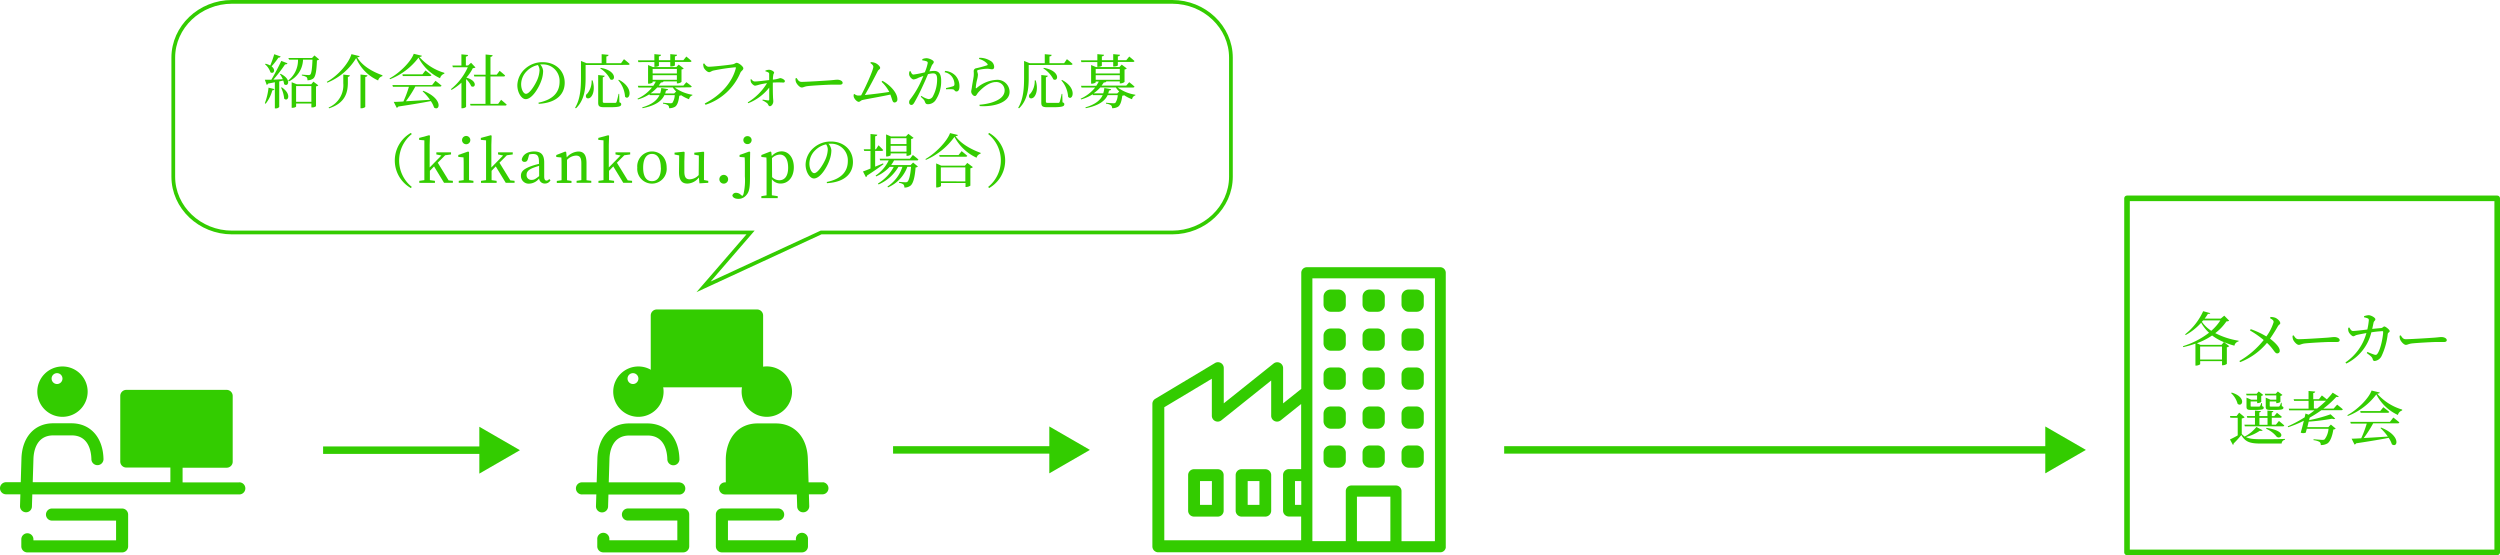 <svg xmlns="http://www.w3.org/2000/svg" width="670.75" height="148.954" viewBox="0 0 670.75 148.954">
  <g id="step01_4" transform="translate(0.143)">
    <path id="Path_270" data-name="Path 270" d="M109.83,153.09h43.764" transform="translate(-23.286 -32.309)" fill="none" stroke="#3c0" stroke-miterlimit="10" stroke-width="2"/>
    <path id="Path_271" data-name="Path 271" d="M163.01,157.693,173.9,151.41l-10.894-6.29Z" transform="translate(-34.546 -30.622)" fill="#3c0"/>
    <path id="Path_272" data-name="Path 272" d="M303.83,153h43.764" transform="translate(-64.363 -32.29)" fill="none" stroke="#3c0" stroke-miterlimit="10" stroke-width="2"/>
    <path id="Path_273" data-name="Path 273" d="M357.01,157.6l10.894-6.29-10.894-6.29Z" transform="translate(-75.624 -30.601)" fill="#3c0"/>
    <path id="Path_274" data-name="Path 274" d="M511.83,153H658.856" transform="translate(-108.405 -32.29)" fill="none" stroke="#3c0" stroke-miterlimit="10" stroke-width="2"/>
    <g id="Group_313" data-name="Group 313" transform="translate(-0.143 14.429)">
      <path id="Path_275" data-name="Path 275" d="M696.01,157.6l10.894-6.29-10.894-6.29Z" transform="translate(-147.26 -45.029)" fill="#3c0"/>
      <path id="Path_276" data-name="Path 276" d="M16.618,138.111a6.755,6.755,0,1,0-6.755-6.755,6.755,6.755,0,0,0,6.755,6.755Zm0-10.247a1.458,1.458,0,1,1,0-.024Zm17.618,36.465v8.537a1.624,1.624,0,0,1-1.624,1.624H7.2a1.624,1.624,0,0,1-1.624-1.624v-1.892a1.624,1.624,0,0,1,3.248,0v.268H31v-5.289h-17.3a1.624,1.624,0,0,1,0-3.24H32.611a1.616,1.616,0,0,1,1.624,1.616Zm29.71-8.624h-15.1v-3.941H60.666a1.616,1.616,0,0,0,1.624-1.577V132.506a1.624,1.624,0,0,0-1.624-1.624H33.747a1.624,1.624,0,0,0-1.624,1.624V150.14a1.616,1.616,0,0,0,1.624,1.577H45.57v3.941H8.64L8.83,149.4c.055-1.868.678-6.227,5.21-6.306H19.2c4.509.063,5.124,4.406,5.179,6.306a1.624,1.624,0,1,0,3.24-.095c-.166-5.675-3.476-9.372-8.419-9.459H14.032c-4.942.047-8.253,3.744-8.419,9.459l-.189,6.353H1.593a1.624,1.624,0,1,0,0,3.24H5.322l-.095,3.153A1.624,1.624,0,0,0,6.8,163.721h.047a1.577,1.577,0,0,0,1.577-1.577l.1-3.216H63.945a1.624,1.624,0,1,0,0-3.24Z" transform="translate(0.143 -40.706)" fill="#3c0"/>
      <path id="Path_277" data-name="Path 277" d="M90,31.468a16.553,16.553,0,0,0,.993-4.178l1.577.378a.56.56,0,0,1-.568.347,9.979,9.979,0,0,1-1.781,3.594Zm4.241-7.883c3.106,1.513,1.971,3.7.93,2.759a4.729,4.729,0,0,0-.236-.962c-.315.079-.678.158-1.072.236v6.858a1.159,1.159,0,0,1-.977.378h-.2V25.832c-.536.126-1.135.236-1.8.363a.512.512,0,0,1-.394.331L90,25.162h1.75c.93-1.577,1.986-3.579,2.664-5.045l1.671.646a.591.591,0,0,1-.646.268,40.586,40.586,0,0,1-3.153,4.1c.788,0,1.64-.063,2.538-.11a8,8,0,0,0-.788-1.372Zm0-4.651a.52.52,0,0,1-.583.284,21.685,21.685,0,0,1-1.845,2.365c1.245.962.52,2.176-.315,1.577A4.73,4.73,0,0,0,90.032,21l.173-.126a5.029,5.029,0,0,1,1.245.473,26.861,26.861,0,0,0,1.072-3.027Zm.315,8.277c2.759,1.876,1.624,3.989.631,3.027a8.38,8.38,0,0,0-.836-2.948Zm5.691-7.433A6.684,6.684,0,0,1,96.464,25.6l-.2-.236a6.866,6.866,0,0,0,2.633-5.581H96.527l-.221-.441h6.353l.646-.694,1.277,1.072a1.017,1.017,0,0,1-.6.236c-.11,2.854-.363,4.351-.977,4.871a2.444,2.444,0,0,1-1.577.473,1.088,1.088,0,0,0-.236-.836,3.319,3.319,0,0,0-1.261-.426v-.252c.536.047,1.466.126,1.766.126a.646.646,0,0,0,.5-.142c.315-.284.5-1.671.583-3.989Zm2.79,5.9,1.309.993a.93.93,0,0,1-.615.268v5.321a1.466,1.466,0,0,1-1.04.331h-.2V31.555h-4.1v.788c0,.095-.363.347-.993.347h-.2V25.832l1.387.552h3.862Zm-.552,5.407V26.857h-4.1v4.225Z" transform="translate(-18.944 -18.202)" fill="#3c0"/>
      <path id="Path_278" data-name="Path 278" d="M111.226,25.946l-.126-.221c2.9-1.577,5.865-4.919,6.606-7.425l2.207.536c-.047.189-.252.268-.662.315,1.324,2.254,3.989,3.831,6.763,4.808V24.2a1.577,1.577,0,0,0-1.151,1.151,11.5,11.5,0,0,1-5.9-5.991,16.1,16.1,0,0,1-7.741,6.59Zm6.038-1.971c0,.2-.142.378-.52.426V26.12c-.047,2.475-.694,5.3-5.045,6.716l-.126-.221a6.473,6.473,0,0,0,3.941-6.511V23.778Zm4.73,0c0,.221-.158.378-.583.441v8c0,.142-.552.41-1.025.41h-.252V23.763Z" transform="translate(-23.411 -18.198)" fill="#3c0"/>
      <path id="Path_279" data-name="Path 279" d="M141.142,18.706c-.063.189-.268.284-.694.315a14.305,14.305,0,0,0,6.7,4.257v.236A1.711,1.711,0,0,0,146,24.728a12.242,12.242,0,0,1-5.786-5.518A17.553,17.553,0,0,1,132.566,25l-.126-.221c2.7-1.45,5.723-4.462,6.5-6.606Zm3.626,6.716s.993.741,1.624,1.293c-.047.173-.221.252-.441.252h-6.59a31.365,31.365,0,0,1-2.522,3.941c1.813-.095,4.067-.236,6.464-.394a15.1,15.1,0,0,0-1.986-2.286l.173-.126c5.392,2.144,4.477,5.6,2.9,4.493a6.85,6.85,0,0,0-.867-1.734c-2.081.41-4.871.883-8.734,1.466a.623.623,0,0,1-.426.331l-.788-1.577c.631,0,1.513-.047,2.586-.11a29.7,29.7,0,0,0,1.482-3.941h-4.288l-.142-.457h10.642Zm-2.68-2.775s.946.709,1.577,1.245c0,.173-.2.252-.426.252H136l-.11-.457h5.376Z" transform="translate(-27.93 -18.17)" fill="#3c0"/>
      <path id="Path_280" data-name="Path 280" d="M159.926,21.884a1.214,1.214,0,0,1-.709.173,11.824,11.824,0,0,1-1.734,2.554c3.153.883,2.412,2.98,1.293,2.3a5.6,5.6,0,0,0-1.372-1.908V32.4c0,.11-.41.426-1.025.426h-.221V25.959a14.078,14.078,0,0,1-2.649,1.939l-.189-.189a15.978,15.978,0,0,0,4.54-5.88h-4l-.142-.473h2.428v-3l1.781.173c0,.221-.173.378-.583.441V21.34h.6l.788-.725Zm6.874,8.671s.946.788,1.5,1.293a.378.378,0,0,1-.41.252h-9.3l-.11-.457h4.13V24.3h-3l-.126-.473h3.153V18.4l1.876.189c0,.236-.173.394-.568.457v4.777h1.671l.788-1.041s.914.725,1.466,1.261c0,.173-.189.252-.41.252h-3.516v7.347h2.065Z" transform="translate(-32.351 -18.21)" fill="#3c0"/>
      <path id="Path_281" data-name="Path 281" d="M181.615,31.892c3.894-.788,5.66-2.79,5.66-5.628a4.438,4.438,0,0,0-4.619-4.635h-.583a2.964,2.964,0,0,1,.788,1.766,7.97,7.97,0,0,1-.5,2.617c-.662,1.923-2.475,4.935-4.178,4.935-1.119,0-2.239-1.75-2.239-3.736a6.125,6.125,0,0,1,2.176-4.493,6.874,6.874,0,0,1,4.651-1.687c3.358,0,5.88,2.239,5.88,5.518,0,2.712-1.781,5.36-6.968,5.66Zm-.158-10.1a5.92,5.92,0,0,0-2.917,1.577,5.037,5.037,0,0,0-1.577,3.563c0,1.435.646,2.585,1.293,2.585.993,0,2.428-2.365,3.043-3.768a7.41,7.41,0,0,0,.6-2.554A2.578,2.578,0,0,0,181.458,21.794Z" transform="translate(-37.141 -18.775)" fill="#3c0"/>
      <path id="Path_282" data-name="Path 282" d="M198.422,21.219v3.311c0,2.57-.158,6.007-2.6,8.308l-.221-.158c1.435-2.365,1.577-5.392,1.577-8.151V20.123l1.482.6h4.067V18.31l1.845.173c0,.221-.173.378-.583.441v1.8h3.941l.788-1.072s.962.741,1.513,1.277c0,.173-.2.252-.41.252Zm1.876,4.115c.646,2.16.2,3.7-.378,4.383-.378.473-1.025.615-1.324.221a.788.788,0,0,1,.284-1.056,5.258,5.258,0,0,0,1.151-3.547Zm7.189,5.88c.394.142.489.284.489.536,0,.552-.583.788-2.98.788H203.42c-1.324,0-1.624-.284-1.624-1.23V23.9l1.734.189c0,.189-.158.347-.5.41v6.511c0,.284.079.363.646.363h2.7a.378.378,0,0,0,.347-.221,20.9,20.9,0,0,0,.536-2.191h.173Zm-5-9.238c4.509.788,3.941,3.831,2.554,3.09a7.315,7.315,0,0,0-2.712-2.948Zm4.856,3.185c4.32,2.286,2.79,5.849,1.655,4.54a7.41,7.41,0,0,0-1.813-4.4Z" transform="translate(-41.303 -18.2)" fill="#3c0"/>
      <path id="Path_283" data-name="Path 283" d="M226.835,27.245a10.689,10.689,0,0,0,4.73,1.939v.173a1.253,1.253,0,0,0-.883,1.041,10.539,10.539,0,0,1-2.144-1.088,1,1,0,0,1-.489.142c-.173,1.529-.536,2.57-1.151,2.964a2.964,2.964,0,0,1-1.577.378.962.962,0,0,0-.284-.788,3.248,3.248,0,0,0-1.356-.426v-.252c.615.063,1.687.142,1.986.142a.938.938,0,0,0,.536-.11,4.051,4.051,0,0,0,.631-2.065H224.06c-.741,1.577-2.365,2.806-5.865,3.5l-.095-.221c2.68-.788,4-1.923,4.635-3.279h-2.617l-.079-.236a11.391,11.391,0,0,1-3.074,1.387l-.126-.2a10.547,10.547,0,0,0,3.894-3h-3.658l-.142-.457h4.146a12.214,12.214,0,0,0,.678-1.151h-.851v.221c0,.11-.552.363-1.056.363h-.173V21.214l1.324.552h6.259l.631-.662,1.356,1.025a1.064,1.064,0,0,1-.6.284v3.326a1.624,1.624,0,0,1-1.04.394h-.2v-.52h-3.594c-.063.173-.236.268-.678.284-.189.284-.394.568-.6.836h6.621l.788-.914a18.129,18.129,0,0,1,1.435,1.119c0,.173-.189.252-.41.252Zm-9.774-6.818-.095-.473h4.4V18.29l1.781.173c0,.221-.173.378-.568.426v1.025h3.058V18.29l1.813.173c0,.221-.173.378-.568.426v1.025h2.27l.788-.977s.883.709,1.4,1.2c-.047.173-.189.252-.41.252h-4.052V21.3c0,.095-.426.3-1.025.3h-.221V20.426h-3.043V21.4c0,.11-.52.3-1.025.3h-.189V20.426Zm10.153,7.883a6.362,6.362,0,0,1-.9-1.072h-4.178a11.146,11.146,0,0,1-1.8,1.577h2.585a6.306,6.306,0,0,0,.3-1.435l1.829.315c-.063.236-.236.347-.568.363a6.849,6.849,0,0,1-.221.788h2.412Zm-6.306-6.054v1.214h6.5V22.263Zm0,2.917h6.5V23.95h-6.5Z" transform="translate(-45.801 -18.195)" fill="#3c0"/>
      <path id="Path_284" data-name="Path 284" d="M240.693,22.306c.993,0,5.723-.5,6.5-.678.473-.095.678-.378.993-.378.552,0,1.781.977,1.781,1.466s-.552.678-.788,1.182a15.276,15.276,0,0,1-9.349,8.608l-.221-.347c4.462-2.27,7.425-5.8,8.34-9.459.063-.2,0-.252-.173-.252a53.647,53.647,0,0,0-5.88.883c-.41.095-.788.426-1.1.426-.536,0-1.309-.836-1.466-1.293a4.3,4.3,0,0,1-.142-.946l.284-.11c.3.434.662.9,1.23.9Z" transform="translate(-50.531 -18.822)" fill="#3c0"/>
      <path id="Path_285" data-name="Path 285" d="M259.09,23.846a2.688,2.688,0,0,1,.962-.236c.662,0,1.387.489,1.387.741s-.189.315-.236.741a9.2,9.2,0,0,0-.095,1.167,7.362,7.362,0,0,0,1.923-.41c.489,0,1.293.457,1.293.788a.378.378,0,0,1-.394.41,23.885,23.885,0,0,0-2.838,0c0,1.041,0,2.743.047,3.626,0,.583.079.993.079,1.435,0,.646-.473,1.277-.9,1.277s-.41-.473-.725-.788a6.353,6.353,0,0,0-1.309-.788l.095-.2c.52.095,1.1.2,1.482.236a.236.236,0,0,0,.268-.221V28.4a13.4,13.4,0,0,1-5.628,4.186l-.142-.221a15.363,15.363,0,0,0,5.171-5.155,19.393,19.393,0,0,0-1.955.363,9.459,9.459,0,0,1-1.23.315c-.394,0-1.009-.646-1.119-.962a2.168,2.168,0,0,1-.095-.741l.173-.063c.315.394.568.631.962.631.836,0,2.554-.236,3.847-.378V24.753a.434.434,0,0,0-.268-.441,2.223,2.223,0,0,0-.725-.268Z" transform="translate(-53.745 -19.322)" fill="#3c0"/>
      <path id="Path_286" data-name="Path 286" d="M270.918,26.41c.363.568.631,1.041,1.34,1.041,1.482,0,6.795-.347,7.583-.41,1.056-.079,1.577-.173,1.971-.173.709,0,1.45.331,1.45.836,0,.315-.236.5-.788.5h-2.128c-1.009,0-5.218.236-6.4.378-.977.11-1.167.378-1.671.378s-1.293-.851-1.529-1.45a2.57,2.57,0,0,1-.126-.977Z" transform="translate(-57.187 -19.915)" fill="#3c0"/>
      <path id="Path_287" data-name="Path 287" d="M298.126,26.023c1.955,1.041,4.02,3.153,4.02,4.95a.788.788,0,0,1-.741.867c-.615,0-.583-.694-1.151-2.128-2.286.52-6.148,1.151-7.488,1.466-.331.063-.694.489-.977.489-.5,0-1.245-.836-1.356-1.372a1.7,1.7,0,0,1,0-.631l.2-.11a1.576,1.576,0,0,0,.93.426,7.072,7.072,0,0,0,.851-.047c1.167-2.128,3.279-6.826,3.279-7.646,0-.363-.284-.662-.788-1.025L295,21.01a3.642,3.642,0,0,1,1.009.158c.725.221,1.513.962,1.513,1.372s-.426.457-.631.851c-.741,1.482-2.365,4.556-3.468,6.448,1.939-.2,4.871-.552,6.543-.836a10.247,10.247,0,0,0-2.065-2.712Z" transform="translate(-61.377 -18.771)" fill="#3c0"/>
      <path id="Path_288" data-name="Path 288" d="M312.829,19.932a2.767,2.767,0,0,1,1.151-.252c.662,0,1.923.568,1.923.993s-.363.568-.552,1.009-.363.9-.631,1.529a9.514,9.514,0,0,1,1.245-.126c1.2,0,1.923.678,1.923,2.6a9.042,9.042,0,0,1-1.577,5.376,2.538,2.538,0,0,1-1.955.962c-.552,0-.678-.221-.883-.788-.095-.268-.221-.441-1.056-1.214l.158-.236a5.455,5.455,0,0,0,1.892.867,1.316,1.316,0,0,0,1.2-.741,9.538,9.538,0,0,0,1.135-4.588c0-1.056-.268-1.577-1.1-1.577a6.456,6.456,0,0,0-1.356.221c-.441,1.056-.962,2.254-1.435,3.248a46.591,46.591,0,0,1-2.27,4.438c-.268.441-.473.568-.788.568a.638.638,0,0,1-.552-.709,1.1,1.1,0,0,1,.284-.788,23.814,23.814,0,0,0,2.444-3.878c.363-.725.741-1.577,1.088-2.412-.536.189-1.025.378-1.34.5a3.476,3.476,0,0,1-1.277.441c-.426,0-1.056-.662-1.182-1.214a2,2,0,0,1,.079-.962l.284-.047c.2.457.347.914.788.914a27.283,27.283,0,0,0,3.027-.6,11.96,11.96,0,0,0,.788-2.491.434.434,0,0,0-.252-.441,4.5,4.5,0,0,0-1.2-.268Zm6.133,3.153a4.312,4.312,0,0,1,2.759,1.261,4.2,4.2,0,0,1,1.072,2.964c0,.725-.252,1.293-.788,1.293s-.457-.457-.93-.568a8.671,8.671,0,0,0-1.829,0l-.079-.347a19.408,19.408,0,0,0,1.892-.473c.331-.126.41-.284.394-.694a3.515,3.515,0,0,0-.615-1.8,3.082,3.082,0,0,0-2.034-1.277Z" transform="translate(-65.375 -18.49)" fill="#3c0"/>
      <path id="Path_289" data-name="Path 289" d="M332.517,19.845l.079-.315a5.518,5.518,0,0,1,2.932.788,1.9,1.9,0,0,1,1.056,1.655c0,.41-.189.646-.583.646s-.631-.142-1.324-.142a11.532,11.532,0,0,0-2.317.315c-.268.047-.331.158-.331.315s.189.615.2.962A6.011,6.011,0,0,1,332,25.41a11.413,11.413,0,0,0-.347,2.16c0,.173.095.189.221.095a8.923,8.923,0,0,1,5.266-2.207,3.261,3.261,0,0,1,3.579,3.216c0,2.9-4.32,4.083-8.024,3.815l-.047-.363a16.09,16.09,0,0,0,3.043-.52c2.869-.851,3.7-2.128,3.7-3.311a2.231,2.231,0,0,0-2.365-2.254c-1.766,0-3.642,1.577-4.777,2.869-.284.363-.473.883-.836.883a.891.891,0,0,1-.646-.378,1.293,1.293,0,0,1-.347-.788c0-.284.11-.631.173-1.088.11-.883.394-2.3.5-3.074a8.052,8.052,0,0,0,0-1.34.788.788,0,0,1,.678-.788,27.238,27.238,0,0,0,2.9-.788c.221-.095.237-.236,0-.489A4.556,4.556,0,0,0,332.517,19.845Z" transform="translate(-69.85 -18.458)" fill="#3c0"/>
      <path id="Path_290" data-name="Path 290" d="M349.242,21.219v3.311c0,2.57-.158,6.007-2.6,8.308l-.221-.158c1.435-2.365,1.577-5.392,1.577-8.151V20.123l1.482.6h4.067V18.31l1.845.173c0,.221-.173.378-.583.441v1.8h3.941l.741-1.08s.962.741,1.513,1.277c0,.173-.2.252-.41.252Zm1.876,4.115c.646,2.16.2,3.7-.378,4.383-.378.473-1.025.615-1.324.221a.788.788,0,0,1,.284-1.056,5.258,5.258,0,0,0,1.151-3.547Zm7.189,5.88c.394.142.489.284.489.536,0,.552-.583.788-2.98.788H354.24c-1.324,0-1.624-.284-1.624-1.23V23.9l1.734.189c0,.189-.158.347-.5.41v6.511c0,.284.079.363.646.363h2.7a.378.378,0,0,0,.347-.221,20.9,20.9,0,0,0,.536-2.191h.173Zm-5-9.238c4.509.788,3.941,3.831,2.554,3.09a7.315,7.315,0,0,0-2.712-2.948Zm4.856,3.232c4.32,2.286,2.79,5.849,1.655,4.54a7.41,7.41,0,0,0-1.813-4.4Z" transform="translate(-73.238 -18.2)" fill="#3c0"/>
      <path id="Path_291" data-name="Path 291" d="M377.628,27.245a10.689,10.689,0,0,0,4.73,1.939v.173a1.253,1.253,0,0,0-.883,1.041,10.539,10.539,0,0,1-2.144-1.088,1,1,0,0,1-.489.142c-.173,1.529-.536,2.57-1.151,2.964a2.964,2.964,0,0,1-1.577.378.962.962,0,0,0-.284-.788,3.248,3.248,0,0,0-1.356-.426v-.252c.615.063,1.687.142,1.986.142a.938.938,0,0,0,.536-.11,4.052,4.052,0,0,0,.631-2.065h-2.712c-.741,1.577-2.365,2.806-5.865,3.5l-.095-.221c2.68-.788,4-1.923,4.635-3.279h-2.617l-.079-.236a11.391,11.391,0,0,1-3.09,1.387l-.126-.2a10.547,10.547,0,0,0,3.894-3h-3.658l-.142-.457h4.1a12.211,12.211,0,0,0,.678-1.151h-.836v.221c0,.11-.552.363-1.056.363h-.173V21.214l1.324.552h6.259l.631-.662,1.356,1.025a1.064,1.064,0,0,1-.6.284v3.326a1.624,1.624,0,0,1-1.04.394h-.236v-.52h-3.61c-.063.173-.236.268-.678.284-.189.284-.394.568-.6.836h6.621l.788-.914a18.139,18.139,0,0,1,1.419,1.175c0,.173-.189.252-.41.252Zm-9.774-6.818-.095-.473h4.4V18.29l1.781.173c0,.221-.173.378-.568.426v1.025h3.043V18.29l1.813.173c0,.221-.173.378-.568.426v1.025h2.27l.788-.977s.883.709,1.4,1.2c-.047.173-.189.252-.41.252h-4.052V21.3c0,.095-.426.3-1.025.3h-.221V20.426h-3.043V21.4c0,.11-.52.3-1.025.3h-.189V20.426Zm10.169,7.883a6.361,6.361,0,0,1-.9-1.072h-4.178a11.146,11.146,0,0,1-1.8,1.577h2.585a6.306,6.306,0,0,0,.3-1.435l1.829.315c-.063.236-.236.347-.568.363a6.848,6.848,0,0,1-.221.788h2.412Zm-6.306-6.054v1.214h6.464V22.263Zm0,2.917h6.464V23.95h-6.464Z" transform="translate(-77.74 -18.195)" fill="#3c0"/>
      <path id="Path_292" data-name="Path 292" d="M138.535,45.11l.268.3a9.089,9.089,0,0,0,0,14.189l-.268.3a8.505,8.505,0,0,1,0-14.788Z" transform="translate(-28.309 -23.874)" fill="#3c0"/>
      <path id="Path_293" data-name="Path 293" d="M151.567,58.124v.536H149.2l-2.68-4.4L145.4,55.436v2.507l1.356.189v.536h-4.194v-.536l1.356-.189V47.262l-1.4-.126v-.52l2.664-.725.236.126-.079,2.459v6.07l3.153-3.216-1.356-.284v-.568h3.941v.568l-1.577.221-1.986,2L150.424,58Z" transform="translate(-30.062 -24.039)" fill="#3c0"/>
      <path id="Path_294" data-name="Path 294" d="M159.907,58.177v.536h-3.941v-.536l1.324-.189V54.172c0-.962,0-1.529-.047-2.286l-1.4-.126v-.52l2.649-.93.236.158v7.52Zm-3.058-10.925a1.111,1.111,0,1,1,1.111,1.111A1.111,1.111,0,0,1,156.849,47.251Z" transform="translate(-32.885 -24.092)" fill="#3c0"/>
      <path id="Path_295" data-name="Path 295" d="M172.567,58.124v.536H170.2l-2.68-4.4L166.4,55.436v2.507l1.356.189v.536h-4.194v-.536l1.356-.189V47.262l-1.4-.126v-.52l2.664-.725.236.126-.079,2.459v6.07l3.153-3.216-1.356-.284v-.568h3.941v.568l-1.577.221-1.986,2L171.424,58Z" transform="translate(-34.509 -24.039)" fill="#3c0"/>
      <path id="Path_296" data-name="Path 296" d="M185.1,59.137a1.624,1.624,0,0,1-1.482.883,1.49,1.49,0,0,1-1.577-1.356,3.508,3.508,0,0,1-2.586,1.387,2.073,2.073,0,0,1-2.286-2.113c0-1.056.6-1.813,2.853-2.617a16.827,16.827,0,0,1,1.986-.568v-.512c0-1.7-.489-2.144-1.655-2.144a3.847,3.847,0,0,0-.977.142l-.331,1.182c-.142.536-.426.788-.867.788a.686.686,0,0,1-.788-.662c.3-1.324,1.577-2.128,3.342-2.128s2.68.788,2.68,2.964v3.752c0,.788.236,1.1.631,1.1a.891.891,0,0,0,.694-.426Zm-3.058-3.847c-.615.173-1.214.378-1.577.52-1.513.583-1.781,1.261-1.781,1.892a1.253,1.253,0,0,0,1.4,1.34c.615,0,1.009-.252,1.971-1.009Z" transform="translate(-37.401 -25.21)" fill="#3c0"/>
      <path id="Path_297" data-name="Path 297" d="M198.586,59.3v.536h-3.941V59.3l1.277-.189V54.63c0-1.577-.426-2.1-1.435-2.1a3.547,3.547,0,0,0-2.412,1.151v5.455l1.2.189v.536h-3.941v-.536l1.277-.189V55.308c0-.977,0-1.577-.047-2.27L189.19,52.9v-.52l2.428-.946.236.158L192,53.007A4.414,4.414,0,0,1,195.1,51.43c1.466,0,2.207.914,2.207,3.153v4.556Z" transform="translate(-39.946 -25.212)" fill="#3c0"/>
      <path id="Path_298" data-name="Path 298" d="M212.563,58.124v.536H210.2l-2.68-4.4-1.143,1.175v2.507l1.356.189v.536h-4.194v-.536l1.356-.189V47.262l-1.4-.126v-.52l2.664-.725.236.126-.079,2.459v6.07l3.153-3.216-1.356-.284v-.568h3.941v.568l-1.577.221-1.986,2L211.4,58Z" transform="translate(-42.974 -24.039)" fill="#3c0"/>
      <path id="Path_299" data-name="Path 299" d="M216.77,55.761a4,4,0,0,1,3.941-4.351c2,0,3.941,1.482,3.941,4.351a3.955,3.955,0,1,1-7.883,0Zm6.306,0c0-2.365-.883-3.689-2.365-3.689s-2.365,1.293-2.365,3.689.867,3.626,2.365,3.626,2.4-1.206,2.4-3.626Z" transform="translate(-45.786 -25.208)" fill="#3c0"/>
      <path id="Path_300" data-name="Path 300" d="M238.5,59.325v.52l-2.365.142-.158-1.577a4.012,4.012,0,0,1-3.074,1.64c-1.4,0-2.27-.788-2.254-3.153l.047-4.4-1.245-.252v-.5l2.538-.252.173.173-.079,2.444v2.712c0,1.577.489,2.081,1.435,2.081a3.421,3.421,0,0,0,2.412-1.135l.047-5.25-1.23-.236v-.52l2.491-.268.158.173-.047,2.444v4.982Z" transform="translate(-48.471 -25.225)" fill="#3c0"/>
      <path id="Path_301" data-name="Path 301" d="M244.71,60.588a1.175,1.175,0,1,1,1.167,1.151A1.174,1.174,0,0,1,244.71,60.588Z" transform="translate(-51.702 -26.898)" fill="#3c0"/>
      <path id="Path_302" data-name="Path 302" d="M253.686,50.324l.221.158-.047,2.3v4.178c0,2.9-.126,4.115-.993,5.076a2.625,2.625,0,0,1-2.16.993c-1.056,0-1.529-.5-1.577-.93a.97.97,0,0,1,1.009-.694,1.868,1.868,0,0,1,1.245.52l.41.331a1.64,1.64,0,0,0,.315-.473,16.066,16.066,0,0,0,.378-4.793V54.2c0-.962,0-1.577-.063-2.3l-1.356-.126v-.52Zm.615-3.058a1.088,1.088,0,0,1-1.119,1.072,1.072,1.072,0,0,1-1.1-1.072,1.048,1.048,0,0,1,1.1-1.056,1.064,1.064,0,0,1,1.119,1.056Z" transform="translate(-52.638 -24.107)" fill="#3c0"/>
      <path id="Path_303" data-name="Path 303" d="M261.8,52.657a3.5,3.5,0,0,1,2.633-1.277c1.844,0,3.279,1.624,3.279,4.272s-1.513,4.367-3.531,4.367a2.885,2.885,0,0,1-2.365-1.151v4.3l1.577.236v.52H259v-.52l1.4-.221V55.3c0-.962,0-1.577-.047-2.27L259,52.886v-.52l2.428-.946.236.158Zm.079,5.628a2.743,2.743,0,0,0,1.939.851c1.324,0,2.365-.977,2.365-3.358s-.914-3.531-2.223-3.531a3.153,3.153,0,0,0-2.113.946Z" transform="translate(-54.728 -25.202)" fill="#3c0"/>
      <path id="Path_304" data-name="Path 304" d="M279.725,58.892c3.894-.788,5.66-2.79,5.66-5.628a4.438,4.438,0,0,0-4.619-4.635h-.583a2.964,2.964,0,0,1,.788,1.766,7.969,7.969,0,0,1-.5,2.617c-.662,1.923-2.475,4.935-4.178,4.935-1.119,0-2.239-1.75-2.239-3.736a6.125,6.125,0,0,1,2.176-4.493,6.874,6.874,0,0,1,4.651-1.687c3.358,0,5.88,2.239,5.88,5.518,0,2.712-1.781,5.36-6.968,5.66Zm-.158-10.1a5.92,5.92,0,0,0-2.917,1.577,5.037,5.037,0,0,0-1.577,3.563c0,1.435.646,2.585,1.293,2.585.993,0,2.428-2.365,3.043-3.768a7.41,7.41,0,0,0,.6-2.554,2.578,2.578,0,0,0-.441-1.4Z" transform="translate(-57.914 -24.492)" fill="#3c0"/>
      <path id="Path_305" data-name="Path 305" d="M299.092,53.576c-.993.709-2.444,1.781-4.4,3.027a.623.623,0,0,1-.315.441l-.788-1.529c.41-.142,1.135-.41,2.018-.788V50h-1.687l-.126-.441h1.813v-4.1l1.813.189c0,.221-.173.378-.568.426v3.484h.221l.694-1.072s.788.788,1.245,1.277a.378.378,0,0,1-.394.236h-1.766v4.225c.678-.268,1.4-.568,2.128-.883Zm2.838-1.041a9.507,9.507,0,0,1-.788,1.261h5.218l.678-.678,1.293,1.072a1.025,1.025,0,0,1-.631.252c-.2,2.79-.678,4.351-1.387,4.9a2.649,2.649,0,0,1-1.624.489,1.135,1.135,0,0,0-.252-.836,2.546,2.546,0,0,0-1.167-.426v-.268c.52.047,1.4.11,1.7.11a.788.788,0,0,0,.552-.142c.394-.331.788-1.718.962-4h-.993a9.569,9.569,0,0,1-5.187,5.518l-.142-.236a9.916,9.916,0,0,0,4-5.281H303.1A11.374,11.374,0,0,1,297.776,59l-.173-.252a11.469,11.469,0,0,0,4.241-4.462h-1.1a10.965,10.965,0,0,1-3.61,2.554l-.158-.221a10.247,10.247,0,0,0,3.516-4.067h-2.3l-.126-.457h8.119l.788-1.009s.914.694,1.482,1.214a.378.378,0,0,1-.41.252Zm-.922-1.419c0,.126-.536.378-1.025.378h-.189V45.568l1.293.552h4.02l.662-.709,1.4,1.088a1.238,1.238,0,0,1-.662.3v4.083a1.49,1.49,0,0,1-1.04.441h-.2V50.66h-4.257Zm0-4.525v1.577h4.257V46.592Zm4.257,3.61V48.626h-4.257V50.2Z" transform="translate(-62.052 -23.938)" fill="#3c0"/>
      <path id="Path_306" data-name="Path 306" d="M323.57,45.674c-.047.189-.252.268-.662.3,1.4,1.986,4.067,3.516,6.747,4.493v.221a1.521,1.521,0,0,0-1.088,1.088,12.728,12.728,0,0,1-5.928-5.6,18.508,18.508,0,0,1-7.67,6.18l-.11-.221c2.68-1.529,5.786-4.73,6.59-6.968Zm2.507,7.488,1.506,1.135a1.293,1.293,0,0,1-.678.315v4.651a2.049,2.049,0,0,1-1.1.363h-.2V58.555h-6.574v.788c0,.11-.568.41-1.1.41h-.2V53.3l1.4.615h6.306Zm-1.513-3.153s.93.725,1.513,1.261c-.047.173-.2.236-.426.236h-6.984l-.126-.441h5.187Zm.993,8.119V54.377h-6.574V58.1Z" transform="translate(-66.555 -23.887)" fill="#3c0"/>
      <path id="Path_307" data-name="Path 307" d="M336.458,45.11a8.505,8.505,0,0,1,0,14.788l-.268-.3a9.089,9.089,0,0,0,0-14.189Z" transform="translate(-71.072 -23.874)" fill="#3c0"/>
      <path id="Path_308" data-name="Path 308" d="M755.255,108.32c-.126.142-.3.189-.725.2a13.534,13.534,0,0,1-3,3.153,20.693,20.693,0,0,0,6.259,2.034v.189a1.451,1.451,0,0,0-1.119,1.143,20.253,20.253,0,0,1-2.806-.954l1.419,1.08a1.293,1.293,0,0,1-.646.315v4.446a1.884,1.884,0,0,1-1.088.363h-.2v-1.1h-5.865v.788c0,.11-.568.41-1.1.41h-.173v-5.9a24.653,24.653,0,0,1-3.24.93l-.126-.236a22.072,22.072,0,0,0,7.016-3.618,10.309,10.309,0,0,1-2.113-2.68,15.355,15.355,0,0,1-4.146,3.295l-.158-.189a16.735,16.735,0,0,0,4.84-6.2l1.908.52c-.079.158-.2.236-.631.189a12.381,12.381,0,0,1-.883,1.277h4.32l.946-.788Zm-1.419,5.77a14.976,14.976,0,0,1-3.153-1.781,18.729,18.729,0,0,1-4.083,2.081l.962.434h5.652Zm-.5,4.659v-3.484h-5.865v3.484Zm-5.061-10.492-.331.378a9.011,9.011,0,0,0,2.522,2.412,12.912,12.912,0,0,0,2.428-2.79Z" transform="translate(-157.176 -36.723)" fill="#3c0"/>
      <path id="Path_309" data-name="Path 309" d="M770.41,107.75a3.832,3.832,0,0,1,1.356.236c.631.3,1.277.946,1.277,1.435,0,.315-.378.363-.662.867s-1.167,2-2.081,3.295c1.182.867,2.586,2.231,2.6,3.153a.67.67,0,0,1-.678.788c-.709,0-.867-1.088-2.743-2.822a17.657,17.657,0,0,1-7.2,5.171l-.205-.3a23.285,23.285,0,0,0,6.527-5.636,27.012,27.012,0,0,0-3.689-2.57l.2-.347a21.934,21.934,0,0,1,4.194,1.955,12.541,12.541,0,0,0,1.955-3.847c0-.52-.394-.709-.946-1.041Z" transform="translate(-161.248 -37.138)" fill="#3c0"/>
      <path id="Path_310" data-name="Path 310" d="M780.468,114c.363.568.631,1.041,1.34,1.041,1.482,0,6.795-.347,7.583-.41,1.056-.079,1.577-.173,1.971-.173.709,0,1.45.331,1.45.836,0,.315-.236.5-.788.5H789.9c-1.009,0-5.218.244-6.4.378-.977.118-1.167.386-1.671.386s-1.293-.859-1.529-1.458a2.57,2.57,0,0,1-.126-.977Z" transform="translate(-165.079 -38.461)" fill="#3c0"/>
      <path id="Path_311" data-name="Path 311" d="M807.755,110.6c.426-.047.568-.426.867-.426s1.419.851,1.419,1.23-.441.331-.52.788a18.573,18.573,0,0,1-1.64,5.888,2.365,2.365,0,0,1-1.844,1.356c-.331,0-.473-.158-.568-.552-.158-.568-.631-.851-1.576-1.577l.173-.3a18.04,18.04,0,0,0,1.86.725c.41.11.568.079.788-.189.977-1.23,1.577-4.911,1.577-5.92a.166.166,0,0,0-.189-.189,25.675,25.675,0,0,0-2.98.315,12.612,12.612,0,0,1-6.716,8.379l-.236-.3a14.007,14.007,0,0,0,5.628-7.883c-.9.158-2.1.394-2.554.5s-.646.363-.977.363-1.1-.788-1.245-1.23a1.978,1.978,0,0,1-.079-1.056l.284-.063c.252.441.5.93.977.93s2.144-.189,3.847-.394a18.731,18.731,0,0,0,.394-2.459c0-.3-.047-.426-.284-.536a5.514,5.514,0,0,0-.993-.284v-.3a4.681,4.681,0,0,1,1.2-.268c.678,0,1.829.662,1.829,1.088s-.378.394-.5,1.009c-.079.363-.189.993-.347,1.577Z" transform="translate(-168.892 -37.013)" fill="#3c0"/>
      <path id="Path_312" data-name="Path 312" d="M816.918,114c.363.568.631,1.041,1.34,1.041,1.482,0,6.795-.347,7.583-.41,1.056-.079,1.576-.173,1.971-.173.709,0,1.45.331,1.45.836,0,.315-.236.5-.788.5h-2.128c-1.009,0-5.218.244-6.4.378-.977.118-1.167.386-1.671.386s-1.293-.859-1.529-1.458a2.57,2.57,0,0,1-.126-.977Z" transform="translate(-172.797 -38.461)" fill="#3c0"/>
      <path id="Path_313" data-name="Path 313" d="M767.641,143.523c-.126.158-.363.2-.788.142a11.926,11.926,0,0,1-3.7,1.671c.914.489,2.1.583,4.1.583s4.414,0,6.385-.079v.221a1.1,1.1,0,0,0-.914,1.025h-5.455c-2.964,0-4.241-.378-5.36-2.286a24.652,24.652,0,0,1-2.065,2.27.3.3,0,0,1-.189.363l-.788-1.45a23.115,23.115,0,0,0,2.081-1.088v-4.73H758.97l-.095-.473h1.781l.678-.9,1.482,1.23a1.261,1.261,0,0,1-.788.315v4.154a3.713,3.713,0,0,0,.914.788l-.063-.11a9.53,9.53,0,0,0,3.074-2.538Zm-8.293-10.113c3.989,1.2,2.9,4.02,1.577,3.027a6.149,6.149,0,0,0-1.766-2.9Zm12.659,7.615s.883.7,1.435,1.206a.386.386,0,0,1-.41.236H762.864l-.126-.457h2.838v-1.852h-2.065l-.126-.457h2.191v-1.466l1.577.142c0,.189-.142.3-.41.363v.962h2.176v-1.466l1.576.142c0,.189-.126.3-.41.363v.962h.662l.725-.867s.788.6,1.308,1.072a.378.378,0,0,1-.41.252h-2.286v1.852H771.2Zm-8.671-6.858-.142-.457h2.838l.552-.6,1.214.93a1.12,1.12,0,0,1-.536.268v1.577c0,.11-.552.347-.93.347h-.173v-.441h-1.75v1.174c0,.173,0,.2.394.2h1.86a.276.276,0,0,0,.252-.11,3.077,3.077,0,0,0,.363-.851h.173l.063.851c.331.126.41.221.41.426,0,.426-.457.583-2.239.583h-1.2c-1.025,0-1.182-.236-1.182-.93v-2.365l1.261.536h1.577v-1.135Zm3.437,7.883h2.176V140.2h-2.176Zm1.577-7.883-.142-.457h2.948l.552-.6,1.245.93a.993.993,0,0,1-.552.268v1.577c0,.11-.568.347-.93.347h-.189v-.441h-1.75v1.174c0,.173,0,.2.41.2H771.9a.307.307,0,0,0,.268-.11,3.455,3.455,0,0,0,.394-.93h.173l.047.93c.331.126.426.221.426.426,0,.426-.473.583-2.317.583h-1.214c-1.072,0-1.214-.236-1.214-.93v-2.365l1.261.536H771.3v-1.135Zm.315,8.71c5.975.914,3.768,3.358,2.68,2.317a7.205,7.205,0,0,0-2.775-2.081Z" transform="translate(-160.568 -42.507)" fill="#3c0"/>
      <path id="Path_314" data-name="Path 314" d="M791.791,136.605s.946.725,1.513,1.245c-.047.173-.189.252-.41.252h-5.321a35.954,35.954,0,0,1-3.153,2l-.158.67a39.457,39.457,0,0,0,5.77-1.577l1.261,1.182a.867.867,0,0,1-.836,0,57.878,57.878,0,0,1-6.306.788c-.11.481-.236.985-.347,1.474h5.628l.678-.686,1.293,1.08a.906.906,0,0,1-.631.237c-.284,1.813-.836,3.248-1.577,3.736a3.326,3.326,0,0,1-1.8.441.985.985,0,0,0-.315-.836,4.675,4.675,0,0,0-1.624-.473v-.252c.725.063,2.018.173,2.365.173a.993.993,0,0,0,.615-.142,5.478,5.478,0,0,0,1.041-2.822h-5.833l-.268,1.025a1.8,1.8,0,0,1-1.356,0c.268-.946.583-2.113.836-3.192a30.887,30.887,0,0,1-4.209,1.742l-.11-.236A33.193,33.193,0,0,0,783.08,140c.079-.378.158-.725.221-1.009l.836.315c.552-.378,1.088-.788,1.576-1.167h-6.779l-.126-.457h5.313V135.6h-3.878l-.126-.457h4V132.94l1.781.158c0,.2-.158.347-.52.41v1.64h1.529l.788-1.009s.741.568,1.324,1.056a19.211,19.211,0,0,0,1.577-1.8l1.64,1.025c-.126.158-.3.189-.662.095a24.1,24.1,0,0,1-3.484,3.153h2.759Zm-5.36,1.04a27.913,27.913,0,0,0,2.365-2.081h-3.248v2.081Z" transform="translate(-164.735 -42.471)" fill="#3c0"/>
      <path id="Path_315" data-name="Path 315" d="M807.532,133.326c-.063.189-.268.284-.694.315a14.306,14.306,0,0,0,6.7,4.257v.236a1.71,1.71,0,0,0-1.151,1.214,12.242,12.242,0,0,1-5.786-5.518,17.553,17.553,0,0,1-7.646,5.786l-.126-.221c2.7-1.45,5.723-4.462,6.5-6.606Zm3.626,6.716s.993.749,1.624,1.3a.418.418,0,0,1-.441.252h-6.59a31.366,31.366,0,0,1-2.523,3.941c1.813-.095,4.068-.236,6.464-.394a15.1,15.1,0,0,0-1.986-2.286l.173-.126c5.392,2.144,4.477,5.6,2.9,4.493a6.851,6.851,0,0,0-.867-1.734c-2.081.41-4.871.883-8.734,1.466a.623.623,0,0,1-.426.331l-.788-1.577c.631,0,1.513-.047,2.586-.11a29.7,29.7,0,0,0,1.482-3.941h-4.28l-.142-.457h10.641Zm-2.68-2.775s.946.709,1.576,1.245c0,.173-.2.252-.426.252h-7.236l-.11-.457h5.352Z" transform="translate(-169.031 -42.44)" fill="#3c0"/>
    </g>
    <path id="Path_316" data-name="Path 316" d="M723.83,67.38h99.321v94.985H723.83Z" transform="translate(-153.294 -14.161)" fill="none" stroke="#3c0" stroke-linejoin="round" stroke-width="1.5"/>
    <path id="Path_317" data-name="Path 317" d="M412.214,159.57h-6.377a1.577,1.577,0,0,0-1.577,1.577v9.562a1.577,1.577,0,0,0,1.577,1.577h6.377a1.577,1.577,0,0,0,1.577-1.577v-9.546a1.577,1.577,0,0,0-1.577-1.592Zm-1.577,9.562h-3.192v-6.377h3.192Z" transform="translate(-85.628 -33.682)" fill="#3c0"/>
    <path id="Path_318" data-name="Path 318" d="M428.394,159.57h-6.377a1.577,1.577,0,0,0-1.577,1.577v9.562a1.577,1.577,0,0,0,1.577,1.577h6.377a1.577,1.577,0,0,0,1.577-1.577v-9.546a1.577,1.577,0,0,0-1.577-1.592Zm-1.577,9.562h-3.153v-6.377h3.153Z" transform="translate(-89.054 -33.682)" fill="#3c0"/>
    <path id="Path_319" data-name="Path 319" d="M469.395,90.82H433.529a1.5,1.5,0,0,0-1.49,1.5v31.136l-4.871,3.894v-9.459a1.574,1.574,0,0,0-2.57-1.222L411.245,127.34v-9.459a1.553,1.553,0,0,0-2.365-1.348l-16,9.585a1.577,1.577,0,0,0-.788,1.364v38.246a1.577,1.577,0,0,0,1.577,1.577h75.673a1.49,1.49,0,0,0,1.466-1.23V92.318a1.5,1.5,0,0,0-1.411-1.5Zm-37.356,63.754h-1.687V148.2h1.687ZM395.29,128.381l12.754-7.646v9.932a1.574,1.574,0,0,0,2.57,1.222l13.353-10.681v9.459a1.574,1.574,0,0,0,2.57,1.222l5.471-4.375v17.476h-3.279a1.577,1.577,0,0,0-1.577,1.577v9.562a1.577,1.577,0,0,0,1.577,1.577h3.279v6.377H395.29Zm51.686,35.953v-11.95h8.97v11.95Zm20.92,0h-8.962V150.87a1.5,1.5,0,0,0-1.5-1.49h-11.95a1.5,1.5,0,0,0-1.5,1.49v13.448h-8.963V93.808H467.9Z" transform="translate(-83.052 -19.124)" fill="#3c0"/>
    <rect id="Rectangle_159" data-name="Rectangle 159" width="5.975" height="5.975" rx="1.9" transform="translate(365.423 77.679)" fill="#3c0"/>
    <rect id="Rectangle_160" data-name="Rectangle 160" width="5.975" height="5.975" rx="1.9" transform="translate(365.423 88.131)" fill="#3c0"/>
    <rect id="Rectangle_161" data-name="Rectangle 161" width="5.975" height="5.975" rx="1.9" transform="translate(365.423 98.591)" fill="#3c0"/>
    <rect id="Rectangle_162" data-name="Rectangle 162" width="5.975" height="5.975" rx="1.9" transform="translate(365.423 109.051)" fill="#3c0"/>
    <rect id="Rectangle_163" data-name="Rectangle 163" width="5.975" height="5.975" rx="1.9" transform="translate(365.423 119.511)" fill="#3c0"/>
    <rect id="Rectangle_164" data-name="Rectangle 164" width="5.975" height="5.975" rx="1.9" transform="translate(354.962 77.679)" fill="#3c0"/>
    <rect id="Rectangle_165" data-name="Rectangle 165" width="5.975" height="5.975" rx="1.9" transform="translate(354.962 88.131)" fill="#3c0"/>
    <rect id="Rectangle_166" data-name="Rectangle 166" width="5.975" height="5.975" rx="1.9" transform="translate(354.962 98.591)" fill="#3c0"/>
    <rect id="Rectangle_167" data-name="Rectangle 167" width="5.975" height="5.975" rx="1.9" transform="translate(354.962 109.051)" fill="#3c0"/>
    <rect id="Rectangle_168" data-name="Rectangle 168" width="5.975" height="5.975" rx="1.9" transform="translate(354.962 119.511)" fill="#3c0"/>
    <rect id="Rectangle_169" data-name="Rectangle 169" width="5.975" height="5.975" rx="1.9" transform="translate(375.883 77.679)" fill="#3c0"/>
    <rect id="Rectangle_170" data-name="Rectangle 170" width="5.975" height="5.975" rx="1.9" transform="translate(375.883 88.131)" fill="#3c0"/>
    <rect id="Rectangle_171" data-name="Rectangle 171" width="5.975" height="5.975" rx="1.9" transform="translate(375.883 98.591)" fill="#3c0"/>
    <rect id="Rectangle_172" data-name="Rectangle 172" width="5.975" height="5.975" rx="1.9" transform="translate(375.883 109.051)" fill="#3c0"/>
    <rect id="Rectangle_173" data-name="Rectangle 173" width="5.975" height="5.975" rx="1.9" transform="translate(375.883 119.511)" fill="#3c0"/>
    <path id="Path_320" data-name="Path 320" d="M215.335,138.111a6.755,6.755,0,1,0-6.755-6.755,6.755,6.755,0,0,0,6.755,6.755Zm0-10.247a1.458,1.458,0,1,1,0-.024Z" transform="translate(-44.195 -26.277)" fill="#3c0"/>
    <path id="Path_321" data-name="Path 321" d="M223.723,159.8H204.694l.189-6.259c.055-1.868.678-6.227,5.21-6.306h5.139c4.509.063,5.124,4.406,5.179,6.306a1.624,1.624,0,1,0,3.24-.095c-.166-5.675-3.468-9.372-8.419-9.459h-5.171c-4.942.047-8.245,3.744-8.419,9.459l-.189,6.353h-3.831a1.624,1.624,0,1,0,0,3.24h3.736l-.095,3.153a1.624,1.624,0,0,0,1.577,1.671h.047a1.624,1.624,0,0,0,1.624-1.577l.095-3.216h19.115a1.624,1.624,0,0,0,0-3.24Z" transform="translate(-41.507 -30.383)" fill="#3c0"/>
    <path id="Path_322" data-name="Path 322" d="M226.245,172.94H211.268a1.624,1.624,0,0,0,0,3.24h13.361v5.289h-18.24V181.2a1.624,1.624,0,1,0-3.24,0v1.892a1.616,1.616,0,0,0,1.577,1.624h21.48a1.616,1.616,0,0,0,1.616-1.624v-8.529a1.616,1.616,0,0,0-1.577-1.624Z" transform="translate(-43.044 -36.512)" fill="#3c0"/>
    <path id="Path_323" data-name="Path 323" d="M249.924,105.2H222.966a1.616,1.616,0,0,0-1.616,1.624v17.641a1.616,1.616,0,0,0,1.616,1.624h26.958a1.616,1.616,0,0,0,1.577-1.624V106.824A1.616,1.616,0,0,0,249.924,105.2Z" transform="translate(-46.899 -22.169)" fill="#3c0"/>
    <path id="Path_324" data-name="Path 324" d="M265.807,131.351a6.763,6.763,0,1,0-6.763,6.755,6.763,6.763,0,0,0,6.763-6.755Z" transform="translate(-53.448 -26.273)" fill="#3c0"/>
    <path id="Path_325" data-name="Path 325" d="M272.453,159.8h-3.831l-.2-6.353c-.166-5.675-3.468-9.372-8.419-9.459h-5.171c-4.942.047-8.245,3.744-8.419,9.459V159.8h-.063a1.624,1.624,0,1,0,0,3.24h19.115l.1,3.216a1.577,1.577,0,0,0,1.616,1.577h.047a1.624,1.624,0,0,0,1.577-1.671l-.095-3.153h3.736a1.624,1.624,0,0,0,0-3.24Z" transform="translate(-51.826 -30.383)" fill="#3c0"/>
    <path id="Path_326" data-name="Path 326" d="M245.134,172.939h14.977a1.624,1.624,0,1,1,0,3.24H246.758v5.289H264.99V181.2a1.624,1.624,0,1,1,3.24,0v1.892a1.624,1.624,0,0,1-1.624,1.624H245.134a1.624,1.624,0,0,1-1.624-1.624v-8.529a1.616,1.616,0,0,1,1.624-1.624Z" transform="translate(-51.591 -36.511)" fill="#3c0"/>
    <path id="Path_327" data-name="Path 327" d="M326.838.5C335.509.5,342.6,7.24,342.6,15.477V47.4c0,8.237-7.094,14.977-15.765,14.977h-94.2l-31.53,14.583,12.612-14.583H74.6c-8.671,0-15.765-6.74-15.765-14.977V15.477C58.83,7.24,65.924.5,74.6.5Z" transform="translate(-12.487)" fill="none" stroke="#3c0" stroke-miterlimit="10" stroke-width="1"/>
  </g>
</svg>
